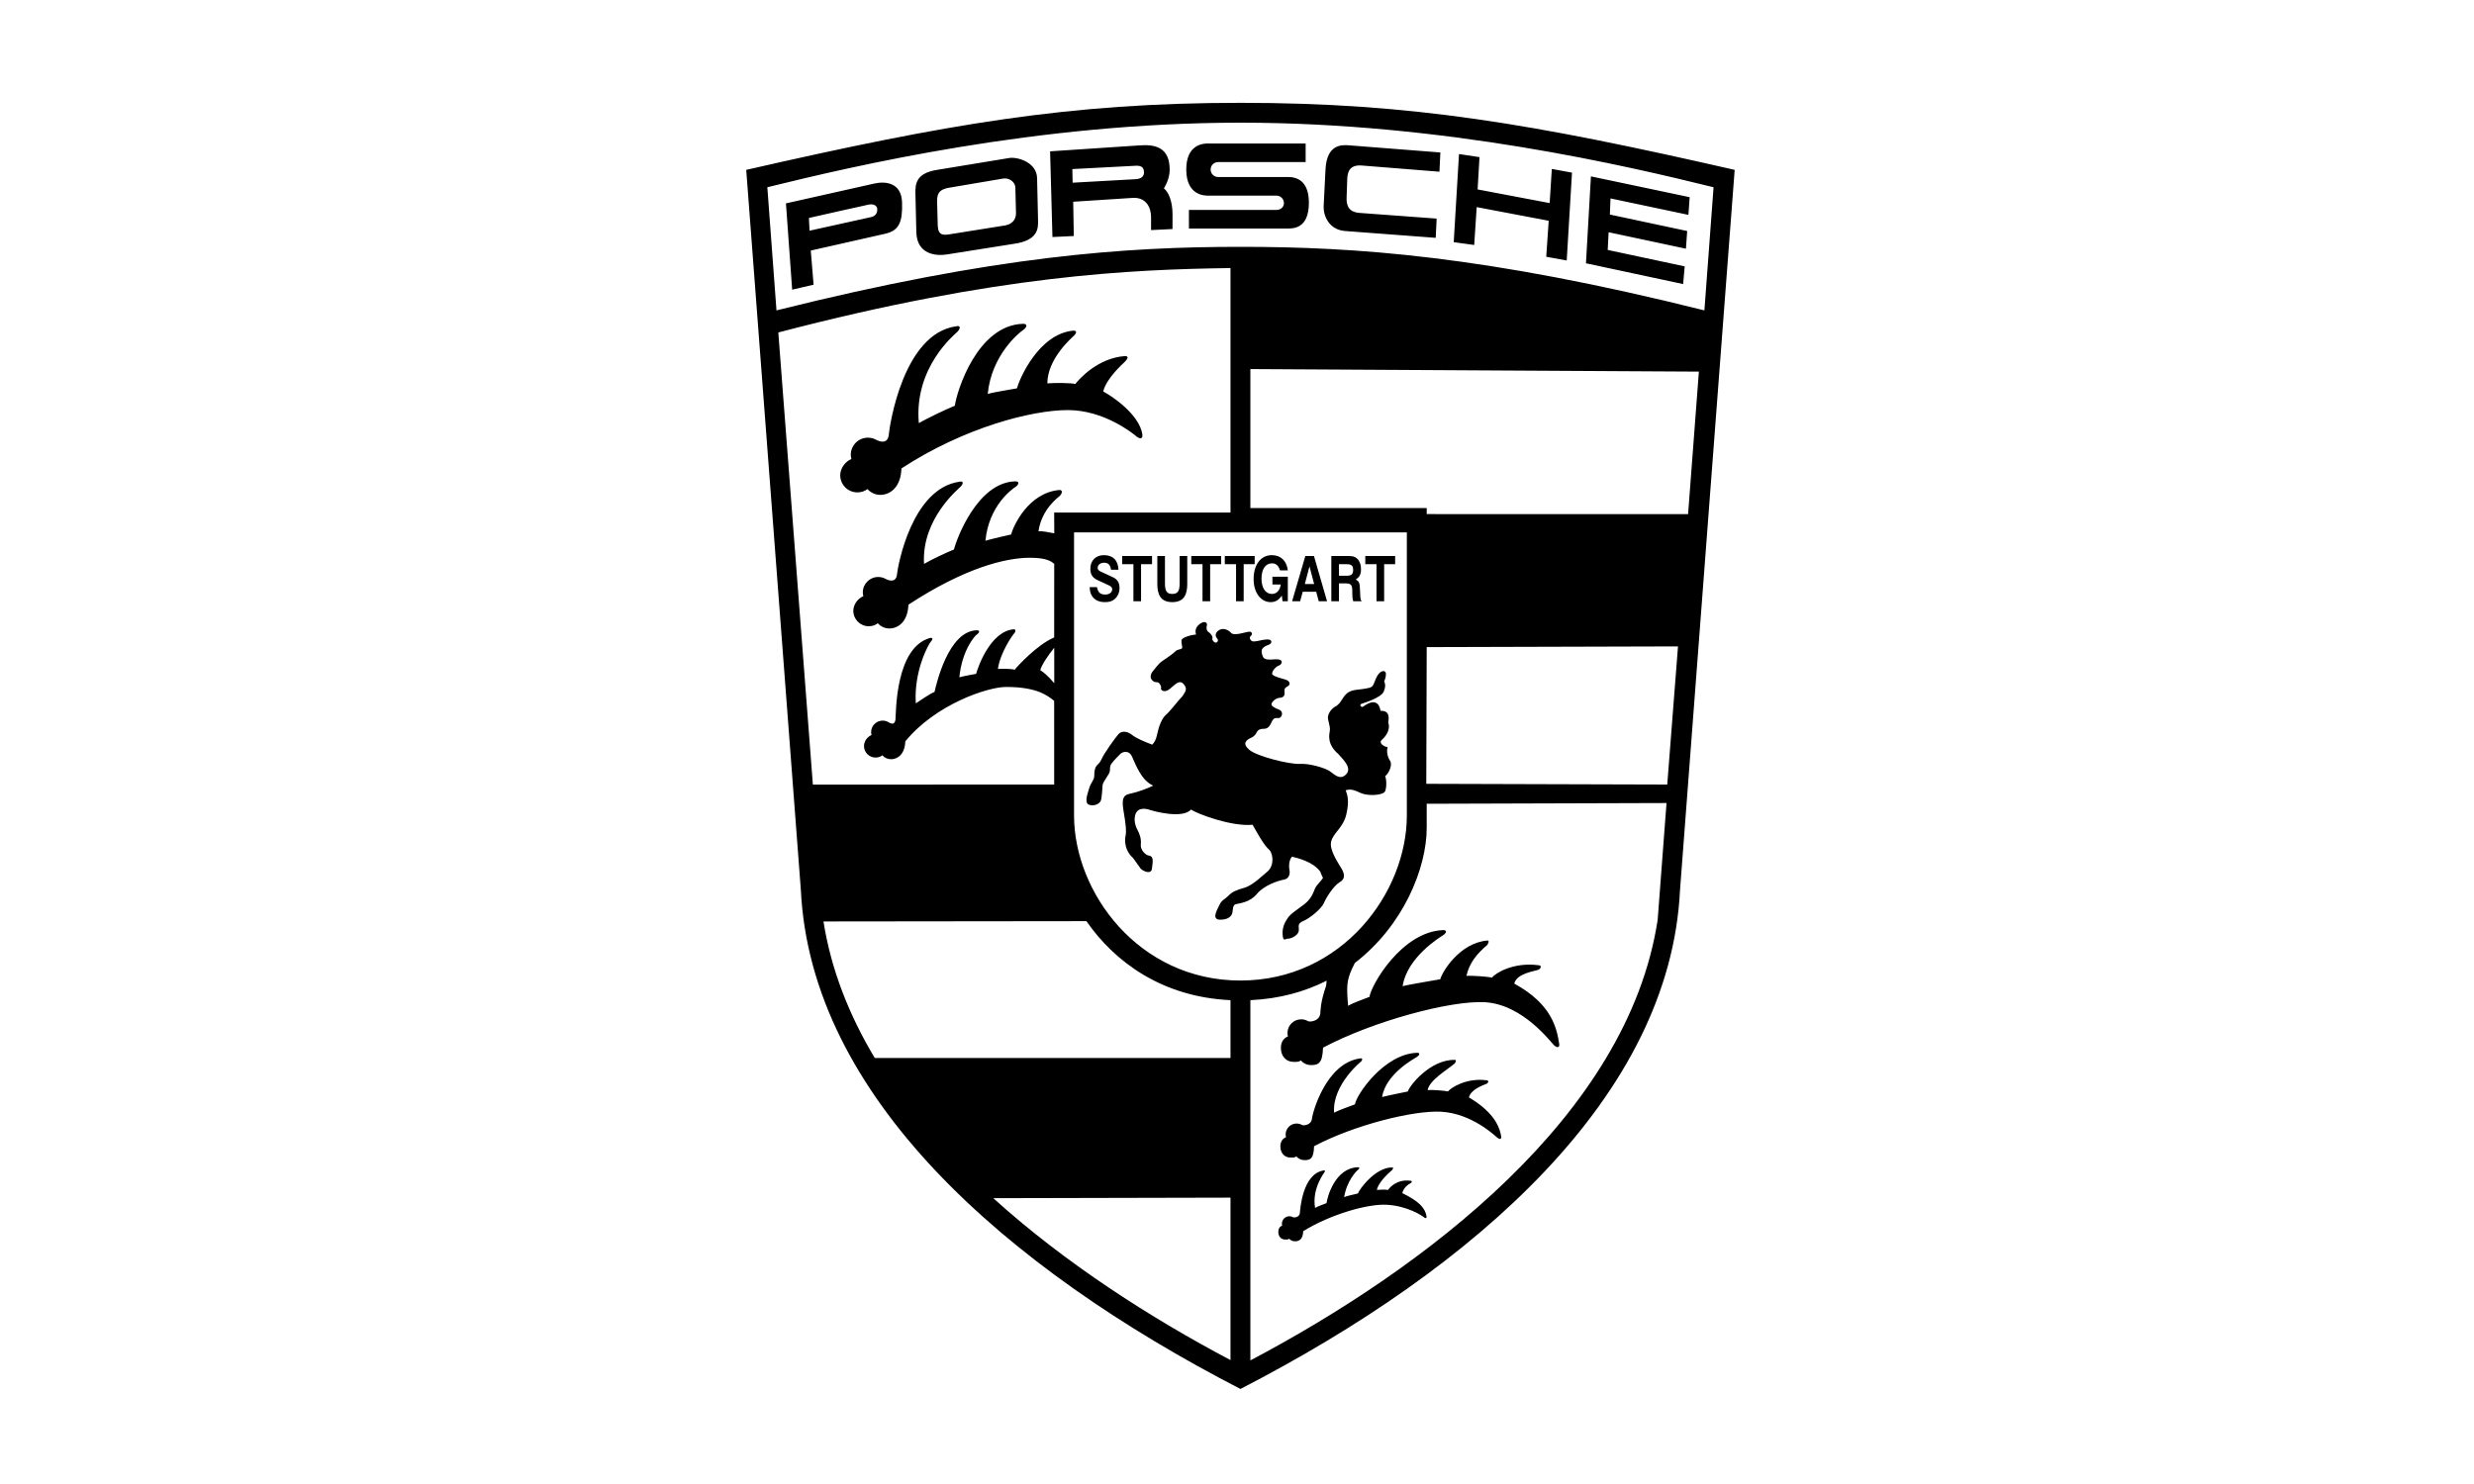 <?xml version="1.0" encoding="UTF-8"?>
<svg width="150px" height="90px" viewBox="0 0 150 90" version="1.1" xmlns="http://www.w3.org/2000/svg" xmlns:xlink="http://www.w3.org/1999/xlink">
    <!-- Generator: Sketch 55.2 (78181) - https://sketchapp.com -->
    <title>marks / porsche</title>
    <desc>Created with Sketch.</desc>
    <g id="marks-/-porsche" stroke="none" stroke-width="1" fill="none" fill-rule="evenodd">
        <path d="M75.209,6.236 C85.599,6.236 92.977,7.516 105.174,10.302 L101.861,53.97 C101.259,66.468 89.514,76.858 75.209,84.236 C60.904,76.858 49.158,66.468 48.556,53.97 L45.244,10.302 C57.441,7.516 64.819,6.236 75.209,6.236 Z M60.225,72.666 C64.613,76.638 69.798,79.944 74.606,82.486 L74.606,72.633 L60.225,72.666 Z M74.606,64.162 L74.606,60.657 C70.482,60.468 67.596,58.355 65.87,55.865 L49.928,55.883 C50.388,58.81 51.487,61.576 53.038,64.165 L74.606,64.162 Z M63.915,31.082 L74.606,31.082 L74.606,16.257 C68.639,16.343 60.525,16.669 47.189,20.163 L49.285,47.584 L63.915,47.58 L63.914,42.503 C63.505,42.181 62.874,41.66 60.993,41.662 C59.88,41.663 56.725,42.714 54.889,44.963 C54.864,45.751 54.412,46.045 54.025,46.045 C53.816,46.045 53.628,45.953 53.499,45.808 C53.381,45.898 53.246,45.943 53.085,45.943 C52.698,45.943 52.384,45.63 52.384,45.243 C52.384,44.952 52.591,44.682 52.842,44.576 C52.825,44.515 52.816,44.471 52.816,44.404 C52.816,44.017 53.13,43.703 53.517,43.703 C53.648,43.703 53.771,43.739 53.875,43.802 C53.962,43.845 54.242,44.035 54.293,43.641 C54.331,43.222 54.278,39.288 56.382,38.692 C56.61,38.642 56.534,38.82 56.432,38.921 C56.331,39.023 55.401,40.629 55.525,42.656 C55.78,42.504 56.33,42.091 56.661,41.964 C56.762,41.532 57.49,38.258 59.23,38.224 C59.433,38.224 59.382,38.376 59.23,38.478 C59.077,38.579 58.319,39.475 58.167,41.076 C58.421,41 59.055,40.892 59.182,40.867 C59.284,40.485 60.034,38.291 61.457,38.165 C61.635,38.165 61.559,38.348 61.483,38.424 C61.406,38.501 60.653,39.547 60.503,40.569 C60.757,40.544 61.346,40.563 61.524,40.613 C61.676,40.417 62.883,39.093 63.915,38.66 L63.918,34.2 C63.72,34.02 63.411,33.829 62.462,33.826 C60.979,33.822 58.498,34.436 55.077,36.672 C55.042,37.722 54.44,38.115 53.924,38.115 C53.645,38.115 53.395,37.992 53.223,37.798 C53.066,37.919 52.885,37.979 52.671,37.979 C52.155,37.979 51.737,37.56 51.737,37.045 C51.737,36.657 52.012,36.298 52.347,36.155 C52.325,36.075 52.312,36.015 52.312,35.927 C52.312,35.41 52.731,34.992 53.247,34.992 C53.421,34.992 53.585,35.04 53.725,35.124 C53.84,35.181 54.314,35.385 54.382,34.859 C54.433,34.3 55.291,29.621 58.171,29.215 C58.476,29.147 58.374,29.384 58.239,29.519 C58.103,29.655 55.859,31.496 56.025,34.199 C56.364,33.995 57.399,33.495 57.84,33.325 C57.975,32.749 59.248,29.237 61.566,29.192 C61.837,29.192 61.769,29.395 61.566,29.531 C61.363,29.666 59.951,30.66 59.748,32.794 C60.087,32.693 61.133,32.448 61.303,32.414 C61.438,31.906 62.338,29.885 64.236,29.715 C64.472,29.715 64.371,29.96 64.269,30.061 C64.168,30.163 63.162,30.856 62.963,32.218 C63.156,32.199 63.566,32.272 63.921,32.344 L63.915,31.082 Z M82.144,58.401 L81.975,58.751 C81.654,59.455 81.632,59.82 81.737,61 C82.038,60.819 82.64,60.608 83.032,60.458 C83.122,59.765 84.978,56.492 87.511,56.407 C87.752,56.407 87.692,56.588 87.511,56.708 C87.33,56.829 85.316,58.035 85.042,59.81 C85.343,59.72 87.172,59.419 87.323,59.389 C87.443,58.937 88.49,57.19 90.176,57.039 C90.387,57.039 90.109,57.363 90.207,57.28 C89.533,57.847 89.081,58.412 88.911,59.185 C89.213,59.155 90.244,59.23 90.455,59.291 C90.666,59.02 91.754,58.336 93.278,58.538 C93.489,58.538 93.434,58.74 93.278,58.809 C93.071,58.901 91.961,59.02 91.81,59.652 C94.088,60.896 94.385,62.348 94.536,63.311 C94.566,63.552 94.415,63.552 94.235,63.402 C94.054,63.251 92.356,60.907 90.018,60.781 C87.952,60.67 83.283,61.913 80.216,63.537 C80.185,64.471 79.951,64.594 79.493,64.594 C79.245,64.594 79.022,64.485 78.869,64.312 C78.729,64.42 78.606,64.398 78.416,64.398 C77.958,64.398 77.661,64.026 77.661,63.567 C77.661,63.223 77.793,62.978 78.091,62.853 C78.071,62.78 78.06,62.727 78.06,62.649 C78.06,62.19 78.432,61.818 78.891,61.818 C79.046,61.818 79.191,61.861 79.316,61.935 C79.417,61.986 79.99,61.941 80.05,61.474 C80.07,61.251 80.051,60.815 80.404,59.778 L80.436,59.476 C79.118,60.142 77.578,60.576 75.811,60.657 L75.811,82.505 C86.352,76.933 98.699,67.673 100.506,55.777 L101.042,48.701 L86.502,48.746 L86.502,50.205 C86.502,52.655 85.087,56.138 82.144,58.401 Z M79.673,69.514 C79.65,70.261 79.462,70.359 79.095,70.359 C78.897,70.359 78.719,70.272 78.597,70.134 C78.485,70.22 78.386,70.202 78.234,70.202 C77.867,70.202 77.63,69.905 77.63,69.538 C77.63,69.263 77.735,69.067 77.974,68.966 C77.958,68.909 77.949,68.866 77.949,68.803 C77.949,68.436 78.247,68.139 78.613,68.139 C78.738,68.139 78.854,68.173 78.954,68.232 C79.035,68.273 79.493,68.237 79.541,67.864 C79.577,67.466 80.401,64.481 82.449,64.193 C82.666,64.144 82.593,64.313 82.497,64.409 C82.661,64.245 80.739,65.777 80.89,67.484 C81.131,67.339 81.839,67.096 82.152,66.975 C82.224,66.421 83.898,63.915 85.924,63.848 C86.117,63.848 86.069,63.992 85.924,64.089 C85.78,64.185 84.018,65.113 83.798,66.532 C84.039,66.46 85.239,66.219 85.36,66.195 C85.456,65.834 86.728,64.247 88.207,64.278 C88.376,64.278 88.153,64.537 88.231,64.471 C87.692,64.924 86.69,65.489 86.555,66.108 C86.796,66.084 87.621,66.144 87.79,66.192 C87.958,65.975 88.904,65.354 90.124,65.515 C90.293,65.515 90.248,65.676 90.124,65.731 C89.958,65.805 89.183,66.051 89.062,66.556 C90.38,67.334 90.896,68.148 91.017,68.919 C91.041,69.112 90.921,69.112 90.776,68.991 C90.631,68.871 89.235,67.523 87.365,67.422 C85.712,67.334 82.128,68.215 79.673,69.514 Z M79.015,74.665 C78.998,75.175 78.757,75.281 78.506,75.281 C78.37,75.281 78.249,75.221 78.165,75.126 C78.089,75.185 78.021,75.173 77.917,75.173 C77.666,75.173 77.504,74.97 77.504,74.719 C77.504,74.53 77.576,74.397 77.74,74.328 C77.728,74.288 77.723,74.259 77.723,74.216 C77.723,73.965 77.926,73.762 78.177,73.762 C78.262,73.762 78.342,73.785 78.41,73.826 C78.465,73.854 78.779,73.829 78.811,73.574 C78.836,73.302 78.973,71.211 80.235,70.987 C80.384,70.955 80.335,71.07 80.268,71.135 C80.38,71.023 79.519,72.02 79.734,73.258 C79.899,73.159 80.214,73.048 80.428,72.966 C80.477,72.587 80.944,70.835 82.33,70.789 C82.462,70.789 82.429,70.888 82.33,70.954 C82.232,71.02 81.647,71.635 81.497,72.607 C81.684,72.51 82.154,72.435 82.339,72.376 C82.405,72.129 83.407,70.78 84.419,70.801 C84.534,70.801 84.382,70.978 84.435,70.933 C84.066,71.243 83.57,71.742 83.477,72.166 C83.642,72.149 84.037,72.134 84.152,72.167 C84.268,72.019 84.688,71.499 85.523,71.609 C85.638,71.609 85.608,71.72 85.523,71.758 C85.41,71.808 85.105,72.014 85.022,72.36 C85.994,72.83 86.409,73.241 86.491,73.769 C86.508,73.901 86.425,73.901 86.327,73.818 C86.228,73.736 85.348,73.133 84.069,73.065 C82.938,73.004 80.724,73.62 79.015,74.665 Z M54.655,28.409 C54.617,29.576 53.948,30.012 53.375,30.012 C53.065,30.012 52.786,29.875 52.596,29.66 C52.421,29.794 52.22,29.861 51.982,29.861 C51.409,29.861 50.944,29.396 50.944,28.823 C50.944,28.393 51.25,27.993 51.623,27.835 C51.597,27.745 51.584,27.679 51.584,27.581 C51.584,27.007 52.049,26.543 52.622,26.543 C52.816,26.543 52.998,26.596 53.153,26.688 C53.281,26.753 53.808,26.978 53.883,26.395 C53.939,25.774 54.768,20.24 57.968,19.788 C58.307,19.713 58.193,19.976 58.043,20.127 C57.892,20.277 55.408,22.273 55.709,25.661 C56.085,25.435 57.403,24.795 57.892,24.607 C58.005,23.741 59.248,19.713 62.033,19.637 C62.334,19.637 62.259,19.863 62.033,20.014 C61.807,20.164 60.113,21.52 59.887,23.891 C60.264,23.778 61.468,23.59 61.656,23.552 C61.807,22.988 62.974,20.24 65.082,20.051 C65.346,20.051 65.233,20.24 65.12,20.353 C65.007,20.465 63.501,21.746 63.501,23.251 C63.878,23.214 64.932,23.214 65.195,23.289 C65.459,22.95 66.588,21.708 68.207,21.595 C68.47,21.595 68.357,21.783 68.207,21.934 C68.056,22.084 67.078,22.95 66.889,23.741 C67.454,24.042 69.073,25.134 69.261,26.338 C69.299,26.64 69.11,26.64 68.885,26.451 C68.659,26.263 66.927,24.87 64.743,24.87 C62.56,24.87 58.457,25.924 54.655,28.409 Z M63.918,39.281 C63.563,39.728 63.148,40.325 63.072,40.645 C63.237,40.733 63.588,41.03 63.92,41.439 L63.918,39.281 Z M102.35,31.179 L103.004,22.538 L75.811,22.383 L75.811,30.813 L86.502,30.813 L86.502,31.178 L102.35,31.179 Z M75.209,7.44 C62.861,7.44 51.718,10.076 46.524,11.356 L47.078,18.824 C60.377,15.497 68.282,14.97 75.209,14.97 C82.136,14.97 90.041,15.497 103.339,18.824 L103.894,11.356 C98.699,10.076 87.556,7.44 75.209,7.44 Z M85.298,32.286 L65.12,32.286 L65.12,49.452 C65.12,54.12 69.035,59.466 75.209,59.466 C81.383,59.466 85.298,54.12 85.298,49.452 L85.298,32.286 Z M86.502,39.245 L86.476,47.536 L101.086,47.58 L101.738,39.202 L86.502,39.245 Z M71.091,13.021 L71.09,13.891 L69.789,13.954 L69.79,13.189 C69.788,12.428 69.371,11.952 68.663,12.002 L65.069,12.235 L65.105,14.314 L63.81,14.375 L63.668,9.178 L69.063,8.819 C70.052,8.739 70.92,8.941 70.918,10.295 C70.917,10.682 70.778,11.075 70.57,11.426 C70.842,11.638 71.096,12.203 71.091,13.021 Z M68.888,10.865 C69.156,10.844 69.374,10.716 69.361,10.44 C69.348,10.165 69.223,10.057 68.921,10.049 L65.017,10.254 L65.034,11.08 L68.888,10.865 Z M48.029,17.567 L47.653,12.334 L53.017,11.13 C53.695,10.979 54.655,11.074 54.692,12.278 C54.73,13.482 54.504,13.991 53.657,14.179 L49.158,15.196 L49.328,17.266 L48.029,17.567 Z M49.045,13.219 L49.083,13.991 L52.829,13.163 C53.149,13.087 53.206,12.824 53.187,12.654 C53.172,12.524 53.036,12.334 52.66,12.41 C52.283,12.485 49.045,13.219 49.045,13.219 Z M55.502,11.713 C55.502,11.224 55.483,10.509 56.819,10.302 L61.167,9.586 C61.694,9.492 62.88,9.85 62.88,10.828 L62.937,13.351 C62.956,13.878 62.918,14.574 61.506,14.782 L57.478,15.421 C56.763,15.553 55.596,15.44 55.558,14.085 L55.502,11.713 Z M56.819,12.297 L56.857,13.708 C56.894,14.292 57.196,14.273 57.647,14.198 L60.941,13.671 C61.487,13.577 61.6,13.181 61.6,12.937 L61.563,11.393 C61.563,11.036 61.186,10.772 60.828,10.828 L57.497,11.393 C56.801,11.525 56.819,11.902 56.819,12.297 C56.819,12.692 56.819,12.297 56.819,12.297 Z M73.853,10.735 L77.994,10.735 C78.249,10.735 79.359,10.659 79.359,12.288 C79.359,13.916 78.371,13.859 77.994,13.859 L72.085,13.859 L72.085,12.73 L77.392,12.73 C77.642,12.73 77.845,12.566 77.845,12.316 C77.845,12.066 77.642,11.863 77.392,11.863 L73.232,11.864 C73.007,11.864 71.934,11.836 71.924,10.302 C71.915,8.768 72.931,8.702 73.232,8.702 L79.162,8.702 L79.162,9.83 L73.853,9.83 C73.604,9.83 73.401,10.033 73.401,10.283 C73.401,10.533 73.604,10.735 73.853,10.735 Z M88.46,9.342 L89.702,9.53 L89.589,11.488 L93.956,12.316 L94.088,10.245 L95.311,10.471 L94.991,15.798 L93.749,15.572 L93.899,13.389 L89.533,12.56 L89.382,14.857 L88.14,14.687 L88.46,9.342 Z M96.158,15.967 L96.459,10.697 L102.445,11.958 L102.37,13.031 L97.645,12.033 L97.608,13.012 L102.295,14.01 L102.219,15.083 L97.532,14.085 L97.476,15.158 L102.144,16.155 L102.05,17.228 L96.158,15.967 Z M87.274,10.414 L82.568,10.038 C81.853,9.982 81.702,10.396 81.684,10.848 L81.646,11.977 C81.609,12.767 82.079,12.899 82.512,12.918 L87.104,13.257 L87.048,14.424 L81.552,14.01 C80.554,13.934 80.234,13.05 80.253,12.523 C80.253,12.523 80.291,11.826 80.366,10.283 C80.442,8.739 81.345,8.777 81.815,8.815 L87.33,9.247 L87.274,10.414 Z M66.511,35.606 C66.567,35.927 66.714,36.058 67.011,36.058 C67.26,36.058 67.433,35.927 67.433,35.738 C67.433,35.636 67.377,35.569 67.234,35.501 L66.544,35.181 C66.243,35.042 66.108,34.835 66.108,34.499 C66.108,33.999 66.435,33.668 66.932,33.668 C67.478,33.668 67.791,33.98 67.813,34.552 L67.362,34.552 C67.316,34.251 67.192,34.127 66.94,34.127 C66.714,34.127 66.552,34.259 66.552,34.443 C66.552,34.529 66.609,34.601 66.71,34.65 L67.418,34.978 C67.738,35.124 67.877,35.298 67.877,35.667 C67.877,35.927 67.779,36.156 67.595,36.322 C67.441,36.461 67.267,36.517 66.996,36.517 C66.62,36.517 66.353,36.386 66.198,36.122 C66.112,35.983 66.082,35.859 66.067,35.606 L66.511,35.606 Z M69.849,33.72 L69.849,34.217 L69.183,34.217 L69.183,36.465 L68.72,36.465 L68.72,34.217 L68.039,34.217 L68.039,33.72 L69.849,33.72 Z M71.984,33.72 L71.984,35.414 C71.984,36.04 71.799,36.517 71.076,36.517 C70.358,36.517 70.169,36.047 70.169,35.414 L70.169,33.72 L70.632,33.72 L70.632,35.403 C70.632,35.847 70.757,36.02 71.069,36.02 C71.4,36.02 71.521,35.855 71.521,35.403 L71.521,33.72 L71.984,33.72 Z M74.039,33.72 L74.039,34.217 L73.372,34.217 L73.372,36.465 L72.909,36.465 L72.909,34.217 L72.228,34.217 L72.228,33.72 L74.039,33.72 Z M77.148,34.978 L78.081,34.978 L78.081,36.465 L77.761,36.465 L77.716,36.118 C77.539,36.393 77.325,36.517 77.043,36.517 C76.436,36.517 76.007,35.938 76.007,35.117 C76.007,34.244 76.444,33.668 77.11,33.668 C77.652,33.668 78.014,34.01 78.081,34.594 L77.607,34.594 C77.517,34.296 77.366,34.165 77.114,34.165 C76.726,34.165 76.485,34.522 76.485,35.094 C76.485,35.656 76.734,36.02 77.114,36.02 C77.404,36.02 77.596,35.817 77.656,35.448 L77.148,35.448 L77.148,34.978 Z M79.143,33.72 L79.666,33.72 L80.46,36.465 L79.956,36.465 L79.802,35.889 L78.985,35.889 L78.827,36.465 L78.341,36.465 L79.143,33.72 Z M79.677,35.418 L79.395,34.349 L79.113,35.418 L79.677,35.418 Z M81.71,33.72 C82.029,33.72 82.15,33.754 82.285,33.879 C82.436,34.022 82.519,34.24 82.519,34.511 C82.519,34.827 82.44,34.989 82.199,35.147 C82.417,35.264 82.443,35.339 82.462,35.87 C82.477,36.314 82.489,36.382 82.56,36.465 L82.048,36.465 C82.003,36.314 81.996,36.277 81.992,36.032 C81.981,35.629 82.037,35.38 81.608,35.38 L81.182,35.38 L81.182,36.465 L80.719,36.465 L80.719,33.72 L81.71,33.72 Z M81.182,34.918 L81.623,34.918 C81.939,34.918 82.041,34.831 82.041,34.564 C82.041,34.296 81.943,34.217 81.623,34.217 L81.182,34.217 L81.182,34.918 Z M84.589,33.72 L84.589,34.217 L83.922,34.217 L83.922,36.465 L83.459,36.465 L83.459,34.217 L82.778,34.217 L82.778,33.72 L84.589,33.72 Z M76.071,33.72 L76.071,34.217 L75.405,34.217 L75.405,36.465 L74.942,36.465 L74.942,34.217 L74.26,34.217 L74.26,33.72 L76.071,33.72 Z M66.852,47.589 C66.833,47.796 66.814,48.38 66.739,48.568 C66.663,48.756 66.306,48.925 66.005,48.794 C65.704,48.662 66.005,47.965 66.023,47.852 C66.136,47.438 66.344,47.325 66.344,47.062 C66.344,46.309 66.607,46.46 66.776,46.064 C66.946,45.669 67.623,44.747 67.755,44.596 C68.019,44.22 68.433,44.408 68.621,44.558 C68.903,44.784 69.412,44.991 69.863,45.161 C69.957,45.048 70.07,44.954 70.165,44.502 C70.258,44.05 70.447,43.561 70.692,43.354 C70.936,43.147 71.463,42.451 71.689,42.225 C71.802,42.017 72.047,41.829 71.783,41.509 C71.52,41.189 71.275,41.49 70.936,41.773 C70.597,42.055 70.371,41.848 70.39,41.754 C70.409,41.66 70.409,41.622 70.296,41.453 C70.183,41.284 70.014,41.49 69.807,41.189 C69.735,41.085 69.75,40.869 69.92,40.681 C70.089,40.474 70.183,40.342 70.315,40.21 C70.447,40.079 70.993,39.778 71.312,39.457 C71.425,39.382 71.633,39.382 71.67,39.307 C71.708,39.232 71.614,39.025 71.633,38.837 C71.651,38.648 72.273,38.498 72.517,38.479 C72.404,38.14 72.611,37.914 72.837,37.782 C73.063,37.651 73.214,37.782 73.176,37.914 C73.138,38.046 73.138,38.253 73.27,38.328 C73.402,38.403 73.515,38.592 73.515,38.648 C73.515,38.704 73.458,38.799 73.609,38.93 C73.76,39.062 73.929,38.855 73.797,38.724 C73.665,38.592 73.665,38.366 73.91,38.215 C74.155,38.065 74.456,38.178 74.644,38.385 C74.832,38.592 75.567,38.309 75.755,38.309 C75.943,38.309 75.924,38.498 75.849,38.554 C75.773,38.611 75.736,38.724 75.868,38.855 C75.999,38.987 76.432,38.799 76.809,38.78 C77.185,38.761 77.129,39.043 76.922,39.1 C76.432,39.288 76.451,39.457 76.545,39.759 C76.639,40.06 76.903,40.003 77.374,39.984 C77.844,39.966 77.75,40.286 77.543,40.361 C77.336,40.436 77.129,40.7 77.129,40.85 C77.129,41.001 77.6,41.114 77.919,41.208 C78.239,41.302 78.258,41.528 78.07,41.622 C77.882,41.716 77.863,41.811 77.882,41.961 C77.901,42.112 77.882,42.3 77.6,42.318 C77.317,42.338 77.11,42.582 77.091,42.695 C77.072,42.808 77.242,42.921 77.543,43.034 C77.844,43.147 77.731,43.505 77.562,43.542 C77.392,43.58 77.242,43.448 77.091,43.806 C76.94,44.163 76.771,44.201 76.602,44.201 C76.432,44.201 76.282,44.238 76.187,44.427 C76.094,44.615 75.981,44.69 75.811,44.765 C75.572,44.885 75.284,45.085 75.755,45.481 C76.225,45.876 78.202,46.365 78.804,46.327 C79.406,46.29 80.329,46.573 80.611,46.761 C80.893,46.949 81.232,47.344 81.609,46.968 C81.985,46.591 81.477,46.102 81.138,45.725 C80.442,45.123 80.592,44.558 80.63,44.295 C80.667,44.031 80.479,43.655 80.517,43.448 C80.554,43.241 80.705,42.996 80.969,42.845 C81.232,42.695 81.288,42.526 81.401,42.375 C81.759,41.773 82.173,41.867 82.719,41.773 C83.265,41.679 83.208,41.679 83.416,41.171 C83.622,40.662 83.923,40.643 83.999,40.756 C84.074,40.869 83.999,41.171 83.923,41.321 C83.98,41.453 84.036,41.622 83.886,41.961 C83.735,42.3 82.756,42.62 82.568,42.676 C82.38,42.733 82.531,42.94 82.663,42.845 C83.509,42.225 83.679,42.902 83.698,43.109 C84.244,43.09 84.225,43.485 84.168,43.806 C84.338,44.314 83.961,44.709 83.773,44.878 C83.585,45.048 83.867,45.273 84.131,45.311 C84.055,45.612 84.131,45.914 84.281,46.139 C84.432,46.365 84.244,46.855 83.98,47.08 C84.055,47.193 84.093,47.72 83.98,47.984 C83.867,48.247 82.926,48.285 82.512,48.097 C82.098,47.909 81.91,47.833 81.589,47.928 C81.702,48.21 81.815,48.586 81.627,49.396 C81.439,50.205 80.818,50.525 80.705,51.052 C80.592,51.579 81.175,52.389 81.345,52.69 C81.514,52.991 81.589,53.292 81.232,53.499 C80.874,53.706 80.422,54.402 80.272,54.76 C80.121,55.118 79.425,55.682 79.03,55.852 C78.634,56.021 78.766,56.153 78.747,56.435 C78.729,56.718 78.296,56.925 78.107,56.925 C77.919,56.925 77.806,57.132 77.769,56.718 C77.731,56.304 77.863,55.984 78.07,55.682 C78.277,55.381 78.654,55.174 79.086,54.836 C79.519,54.497 79.632,54.12 79.726,53.894 C79.82,53.669 80.084,53.461 80.216,53.235 C80.14,53.123 80.121,53.029 80.046,52.859 C79.594,52.238 78.634,52.031 78.333,51.955 C78.126,52.181 78.145,52.614 78.183,52.784 C78.22,52.953 78.183,53.292 77.844,53.348 C77.505,53.405 76.639,53.687 76.207,54.214 C75.773,54.741 75.133,54.779 74.927,54.836 C74.719,54.892 74.757,55.212 74.719,55.363 C74.682,55.513 74.531,55.777 73.985,55.777 C73.439,55.777 73.778,55.212 73.929,54.892 C74.079,54.572 74.23,54.572 74.475,54.327 C74.719,54.083 74.927,53.988 75.454,53.838 C75.981,53.687 76.621,53.029 76.865,52.84 C77.279,52.464 77.185,51.749 76.94,51.523 C76.639,51.278 76.169,50.412 75.943,50.017 C74.701,50.149 72.574,49.358 72.216,49.095 C71.689,49.678 69.957,49.208 69.581,49.076 C69.11,48.982 68.903,49.151 68.828,49.434 C68.753,49.716 68.809,50.036 68.96,50.318 C69.11,50.6 69.204,50.883 69.167,51.222 C69.129,51.56 69.487,51.862 69.618,51.88 C69.995,51.918 69.882,52.294 69.844,52.671 C69.807,53.047 69.355,52.859 69.167,52.69 L68.696,52.031 C68.169,51.56 68.188,50.958 68.245,50.676 C68.301,50.393 68.263,50.017 68.113,49.132 C67.962,48.247 68.245,48.191 68.602,48.116 C68.96,48.041 69.638,47.796 69.92,47.645 C69.204,47.344 68.847,46.347 68.64,45.895 C68.433,45.443 68.037,45.612 67.924,45.725 C67.811,45.838 67.492,46.158 67.379,46.327 C67.266,46.497 67.322,46.629 67.284,46.798 C67.247,46.968 66.946,47.306 66.852,47.589 Z" id="Combined-Shape" fill="#000000"></path>
    </g>
</svg>